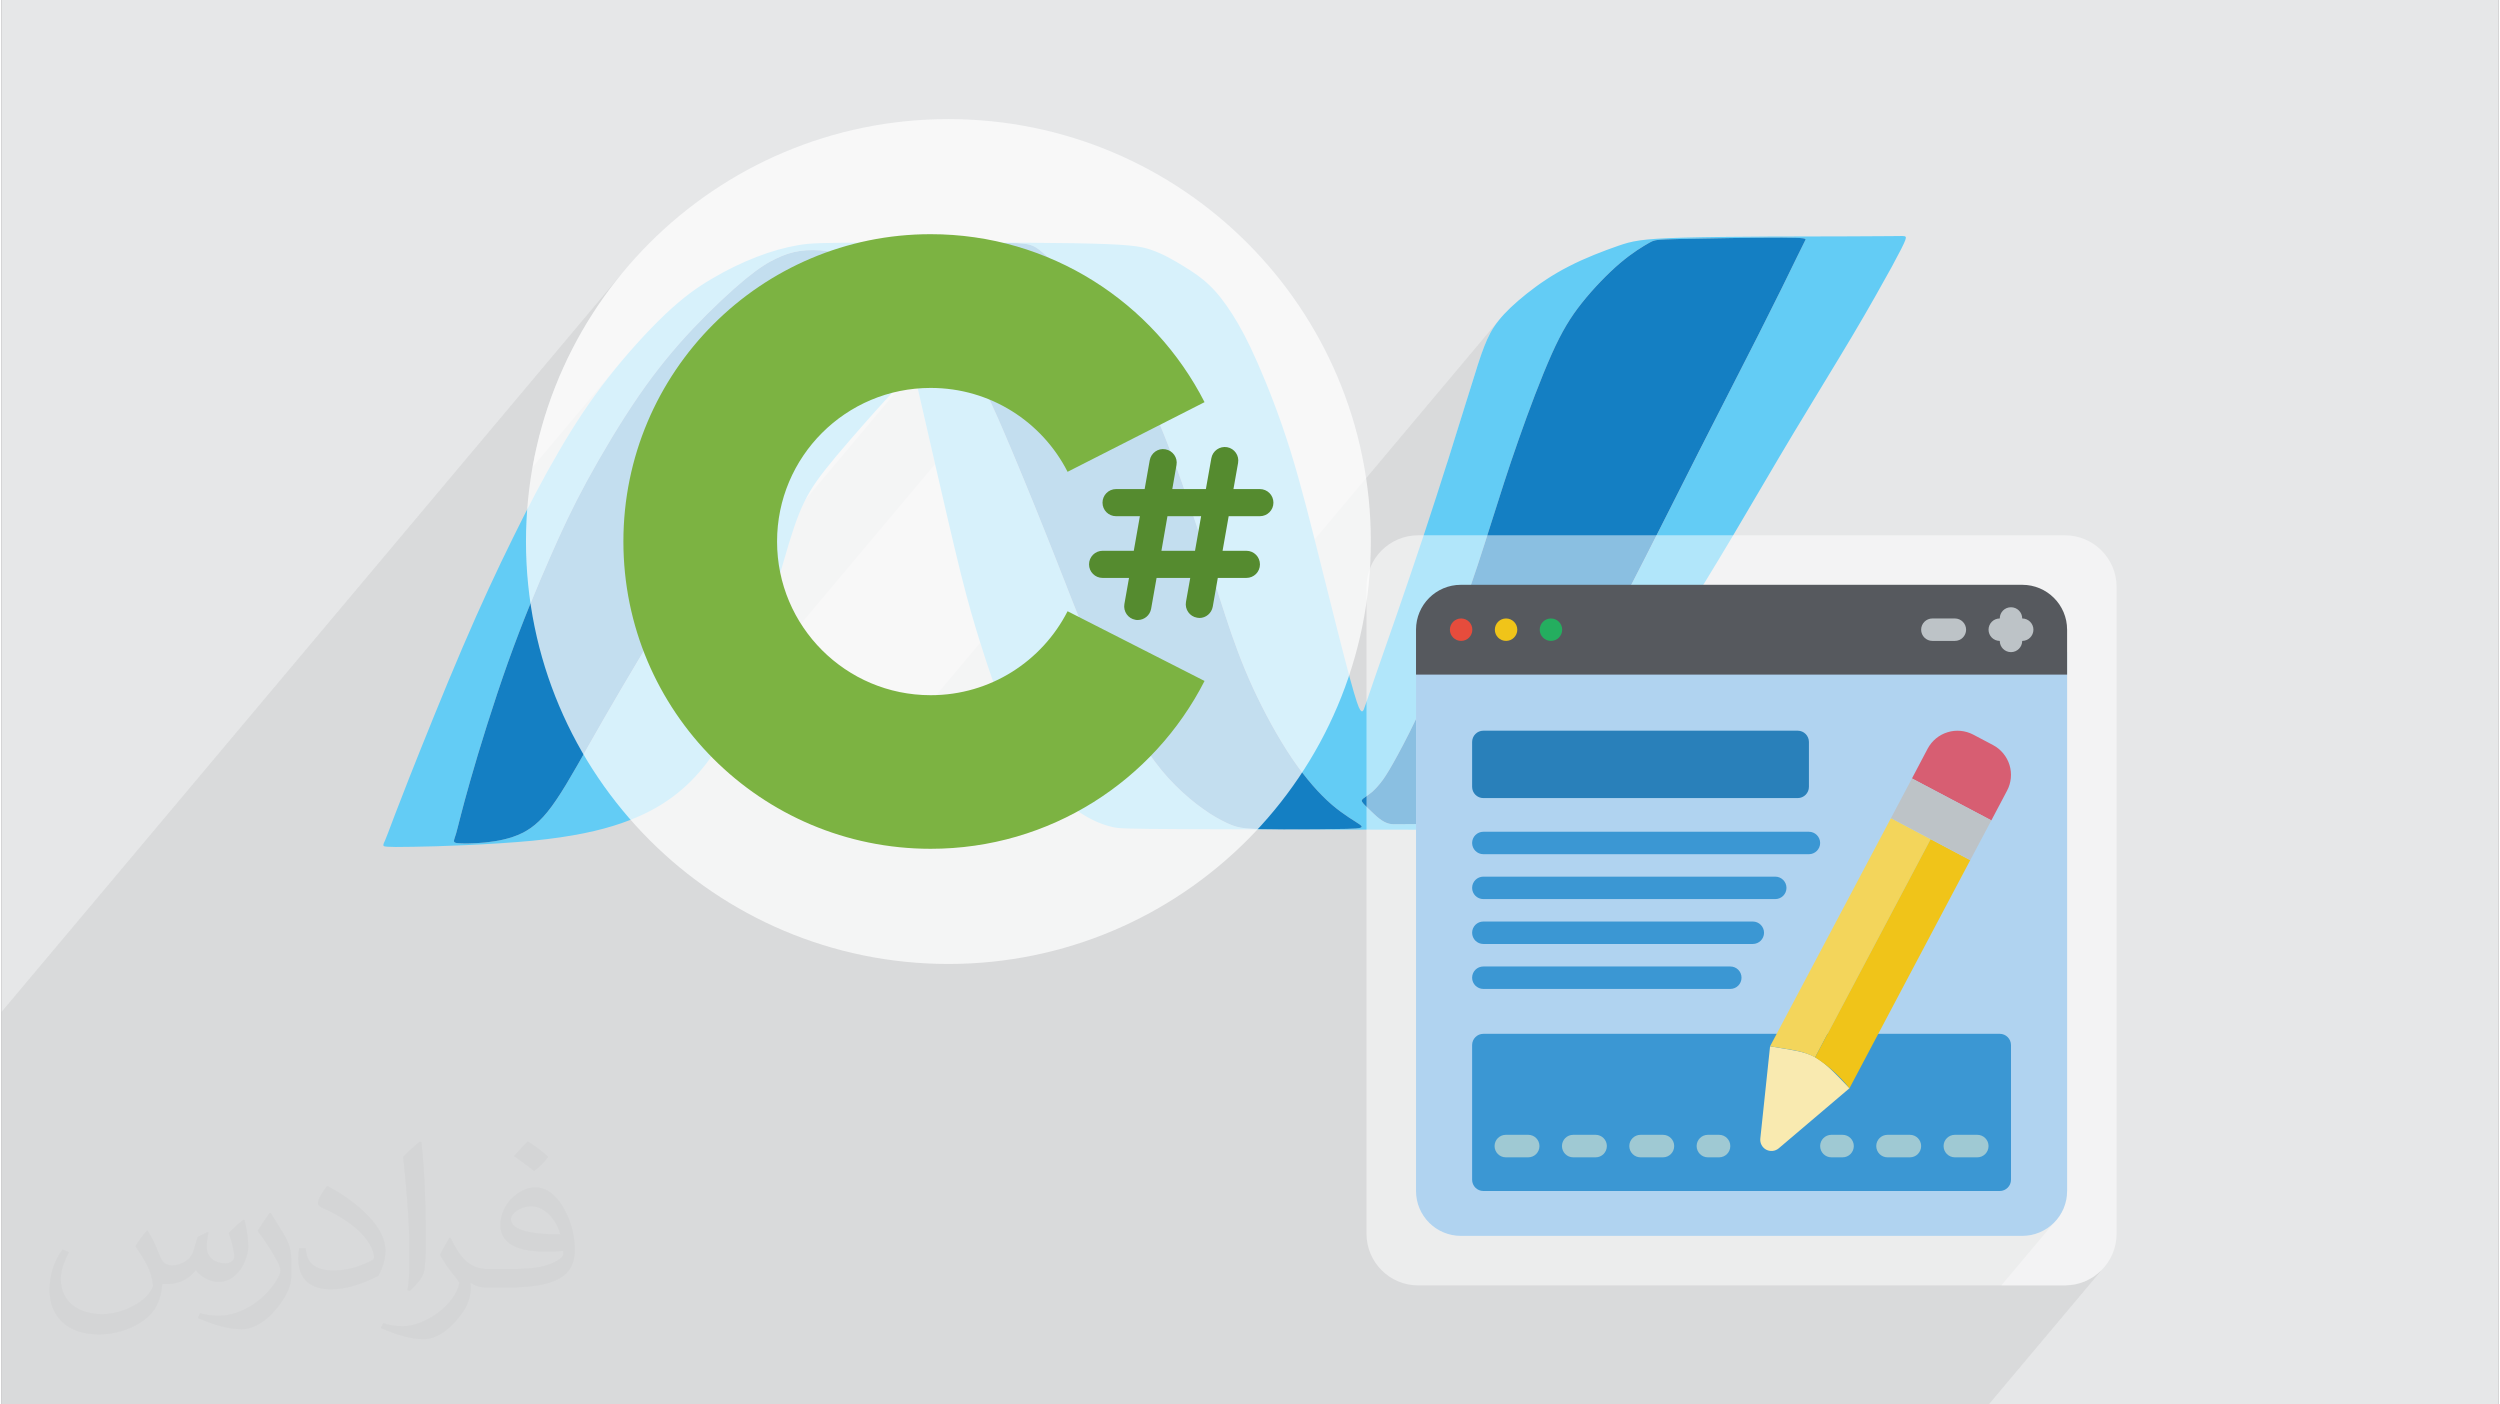 <?xml version="1.0" encoding="UTF-8"?>
<!DOCTYPE svg PUBLIC "-//W3C//DTD SVG 1.0//EN" "http://www.w3.org/TR/2001/REC-SVG-20010904/DTD/svg10.dtd">
<!-- Creator: CorelDRAW 2017 -->
<svg xmlns="http://www.w3.org/2000/svg" xml:space="preserve" width="356px" height="200px" version="1.0" style="shape-rendering:geometricPrecision; text-rendering:geometricPrecision; image-rendering:optimizeQuality; fill-rule:evenodd; clip-rule:evenodd"
viewBox="0 0 35600 20025"
 xmlns:xlink="http://www.w3.org/1999/xlink">
 <rect x="0" y="0" width="35600" height="20025" fill="#808080" stroke="none"/>
 <defs>
  <style type="text/css">
   <![CDATA[
    .fil4 {fill:#147FC3}
    .fil7 {fill:#558B2F}
    .fil3 {fill:#63CCF5}
    .fil6 {fill:#7CB342}
    .fil0 {fill:#E6E7E8}
    .fil14 {fill:#24AE5F;fill-rule:nonzero}
    .fil16 {fill:#2980BA;fill-rule:nonzero}
    .fil17 {fill:#3B97D3;fill-rule:nonzero}
    .fil11 {fill:#56595E;fill-rule:nonzero}
    .fil21 {fill:#9FC9D3;fill-rule:nonzero}
    .fil10 {fill:#B0D3F0;fill-rule:nonzero}
    .fil15 {fill:#BDC3C7;fill-rule:nonzero}
    .fil20 {fill:#D75E72;fill-rule:nonzero}
    .fil12 {fill:#E64C3C;fill-rule:nonzero}
    .fil9 {fill:#ECF0F1;fill-rule:nonzero}
    .fil13 {fill:#F0C419;fill-rule:nonzero}
    .fil19 {fill:#F3D55B;fill-rule:nonzero}
    .fil18 {fill:#F9EAB0;fill-rule:nonzero}
    .fil1 {fill:#373435;fill-opacity:0.031}
    .fil2 {fill:#373435;fill-opacity:0.078}
    .fil8 {fill:#FEFEFE;fill-rule:nonzero;fill-opacity:0.502}
    .fil5 {fill:#FEFEFE;fill-opacity:0.749}
   ]]>
  </style>
 </defs>
 <g id="Layer_x0020_1">
  <g id="_2355588481296">
   <path class="fil0" d="M0 0l35600 0 0 20025 -35600 0 0 -20025z"/>
   <path class="fil1" d="M2082 17547c68,103 112,202 155,312 32,64 49,183 199,183 44,0 107,-14 163,-45 63,-33 111,-83 136,-159l60 -202 146 -72 10 10c-20,76 -25,149 -25,206 0,169 146,233 262,233 68,0 129,-33 129,-95 0,-80 -34,-216 -78,-338 68,-68 136,-136 214,-191l12 6c34,144 53,286 53,381 0,93 -41,196 -75,264 -70,132 -194,237 -344,237 -114,0 -241,-57 -328,-163l-5 0c-82,102 -208,194 -412,194l-63 0c-10,134 -39,229 -83,314 -121,237 -480,404 -818,404 -470,0 -706,-272 -706,-633 0,-223 73,-431 185,-578l92 38c-70,134 -116,261 -116,385 0,338 274,499 592,499 293,0 657,-187 723,-404 -25,-237 -114,-349 -250,-565 41,-72 94,-144 160,-221l12 0 0 0zm5421 -1274c99,62 196,136 291,220 -53,75 -119,143 -201,203 -95,-77 -190,-143 -287,-213 66,-74 131,-146 197,-210l0 0zm51 926c-160,0 -291,105 -291,183 0,167 320,219 703,217 -48,-196 -216,-400 -412,-400zm-359 895c208,0 390,-6 529,-41 155,-40 286,-118 286,-172 0,-14 0,-31 -5,-45 -87,8 -187,8 -274,8 -281,0 -498,-64 -582,-222 -22,-44 -37,-93 -37,-149 0,-153 66,-303 182,-406 97,-85 204,-138 313,-138 197,0 354,158 464,408 60,136 102,293 102,491 0,132 -37,243 -119,326 -153,148 -435,204 -867,204l-196 0 0 0 -51 0c-107,0 -184,-19 -245,-66l-10 0c3,25 5,49 5,72 0,97 -32,221 -97,320 -192,286 -400,410 -580,410 -182,0 -405,-70 -606,-161l36 -70c65,27 155,45 279,45 325,0 752,-313 805,-618 -12,-25 -33,-58 -65,-93 -95,-113 -155,-208 -211,-307 48,-95 92,-171 133,-240l17 -2c139,283 265,446 546,446l44 0 0 0 204 0 0 0zm-1408 299c24,-130 27,-276 27,-413l0 -202c0,-377 -49,-926 -88,-1282 68,-75 163,-161 238,-219l22 6c51,450 63,971 63,1452 0,126 -5,249 -17,340 -7,114 -73,200 -214,332l-31 -14 0 0zm-1449 -596c7,177 94,317 398,317 189,0 349,-49 526,-134 32,-14 49,-33 49,-49 0,-111 -85,-258 -228,-392 -139,-126 -323,-237 -495,-311 -59,-25 -78,-52 -78,-77 0,-51 68,-158 124,-235l19 -2c197,103 418,256 580,427 148,157 240,316 240,489 0,128 -38,249 -102,361 -215,109 -446,192 -674,192 -277,0 -466,-130 -466,-436 0,-33 0,-84 12,-150l95 0 0 0zm-501 -503l173 278c63,103 121,215 121,392l0 227c0,183 -117,379 -306,573 -148,132 -279,188 -400,188 -180,0 -386,-56 -624,-159l27 -70c75,20 162,37 269,37 342,-2 692,-252 852,-557 19,-35 27,-68 27,-91 0,-35 -20,-74 -34,-109 -88,-165 -185,-315 -292,-454 56,-88 112,-173 173,-257l14 2 0 0z"/>
   <path class="fil2" d="M20438 20025l57 0 212 0 20 0 5 0 69 0 69 0 54 0 44 0 57 0 48 0 168 0 126 0 6 0 154 0 22 0 52 0 98 0 191 0 217 0 163 0 48 0 241 0 226 0 48 0 295 0 160 0 74 0 224 0 48 0 294 0 122 0 198 0 74 0 22 0 202 0 48 0 295 0 320 0 74 0 675 0 48 0 887 0 192 0 907 0 340 0 1608 -1914 -109 90 -125 68 -139 43 -148 15 -907 0 751 -894 78 -94 59 -109 37 -120 13 -129 0 -7363 0 -320 0 -320 -13 -129 -37 -120 -59 -109 -78 -95 -95 -78 -109 -59 -120 -37 -129 -13 -5573 0 8 -17 45 -87 0 0 46 -88 45 -88 45 -88 46 -90 45 -90 46 -90 46 -91 46 -91 46 -93 47 -93 48 -94 48 -94 48 -96 49 -97 49 -98 50 -99 51 -100 52 -101 52 -103 53 -105 53 -105 54 -107 55 -106 55 -108 55 -107 54 -108 1 0 54 -107 0 0 55 -107 0 0 54 -105 0 0 54 -105 53 -104 52 -102 51 -100 50 -99 48 -96 93 -184 88 -174 80 -161 74 -149 66 -135 59 -120 0 0 51 -104 0 0 42 -88 35 -69 26 -54 20 -41 0 0 14 -30 0 0 10 -20 7 -14 4 -8 4 -7 3 -6 0 -1 0 0 -2 -6 -10 -5 -22 -5 -40 -4 0 0 -61 -3 -87 -2 -117 -1 -70 0 -78 0 -84 1 -90 0 -94 1 -98 1 -99 2 -101 1 -101 2 -100 1 -98 2 -95 2 -91 1 -85 2 -80 2 -72 1 -121 3 -92 3 -70 4 -51 4 -38 7 -29 8 -26 12 -28 14 -34 20 -40 24 -46 28 -51 33 -55 38 -60 43 -62 48 -66 54 -68 60 -70 65 -71 68 -71 73 -70 74 -68 76 -66 77 -1985 2363 18 -59 39 -124 38 -121 37 -116 34 -111 33 -106 31 -100 30 -94 27 -88 48 -156 41 -132 35 -111 30 -93 26 -78 23 -67 21 -58 20 -53 20 -50 21 -49 22 -46 23 -46 26 -45 28 -45 31 -44 35 -45 37 -46 -3831 4561 -12 -36 0 0 -45 -130 -44 -134 -634 754 -780 -397 310 -369 -24 24 -27 18 -30 15 -32 8 -34 3 -226 269 -25 -13 217 -259 -38 -10 -33 -17 -30 -24 -24 -28 -18 -32 -12 -36 -5 -38 3 -39 -302 360 -174 -88 542 -645 -376 0 -40 -4 -36 -11 -33 -18 -28 -23 -24 -29 -18 -33 -11 -36 -4 -39 4 -39 11 -37 18 -32 24 -29 -1452 1728 -31 -89 -8 -23 1820 -2166 -39 -4 -37 -11 -33 -18 -28 -23 -24 -29 -18 -33 -6 -22 -5 -14 -4 -39 -1725 2053 -18 -57 -626 746 -81 3 -224 -12 -217 -33 -210 -54 -201 -73 -192 -93 -181 -109 -168 -127 -156 -141 -141 -155 -126 -169 -33 -54 -77 -127 -92 -191 -74 -201 -54 -210 -28 -182 2003 -2384 -2003 2384 -5 -36 -11 -224 -2671 3180 -37 -57 -51 -89 87 -152 100 -176 108 -189 58 -99 59 -102 60 -104 62 -106 64 -107 64 -109 65 -110 66 -110 66 -110 66 -111 66 -109 66 -109 65 -107 64 -105 63 -104 59 -95 3 -4 61 -98 59 -96 58 -93 57 -90 56 -88 54 -86 54 -83 53 -81 17 -27 15 -23 20 -30 0 0 51 -78 0 0 50 -76 50 -74 49 -73 49 -72 49 -71 48 -69 97 -136 97 -133 98 -131 101 -130 104 -131 -2982 3549 -2 -5 -21 -47 -20 -50 4330 -5155 518 -616 -26 -30 -28 -33 -31 -34 0 0 -32 -36 0 0 -34 -37 0 0 -15 -15 0 0 -21 -22 -38 -37 -40 -37 0 0 -35 -31 395 -470 -94 0 0 0 -76 0 0 0 -59 0 -1 0 -45 -1 -1 0 -35 0 0 0 -27 0 0 0 -21 0 0 0 -18 0 0 0 -250 298 -45 -26 0 0 -47 -26 0 0 -47 -23 0 -1 -48 -21 0 0 -48 -18 0 0 -48 -17 -49 -15 -48 -12 0 0 -49 -11 -20 -3 -30 -5 -266 317 -3959 4712 -35 -273 -23 -306 -8 -310 1 -19 2541 -3025 588 -700 -80 67 -86 75 -91 82 -95 89 -98 94 -100 98 -100 101 -100 104 -98 106 -97 108 -96 111 -95 114 -1988 2366 2 -81 12 -151 38 -75 82 -157 82 -154 82 -149 82 -147 82 -142 82 -139 82 -136 84 -133 85 -130 87 -129 90 -127 93 -126 97 -126 100 -125 -1173 1395 28 -153 67 -291 81 -286 95 -280 108 -274 120 -266 133 -260 145 -252 157 -245 168 -236 179 -227 -8853 10537 0 1247 0 6 0 213 0 459 0 48 0 20 0 183 0 455 0 531 0 415 0 171 0 1 0 90 0 0 0 71 0 0 0 97 0 74 0 30 0 249 0 72 0 0 0 173 0 0 0 76 0 347 0 154 0 70 0 107 0 99 0 88 0 2 0 50 50 0 22 0 299 0 171 0 1 0 30 0 51 0 41 0 1 0 2 0 0 0 18 0 34 0 96 0 139 0 9 0 496 0 0 0 118 0 297 0 170 0 247 0 82 0 47 0 1 0 1126 0 185 0 1018 0 78 0 7 0 59 0 53 0 80 0 33 0 85 0 105 0 82 0 51 0 58 0 148 0 107 0 0 0 73 0 28 0 83 0 33 0 3 0 66 0 191 0 32 0 197 0 19 0 41 0 104 0 20 0 180 0 24 0 13 0 52 0 38 0 154 0 22 0 205 0 26 0 89 0 50 0 180 0 15 0 22 0 90 0 101 0 89 0 70 0 92 0 261 0 1 0 105 0 19 0 73 0 73 0 219 0 78 0 328 0 1 0 78 0 70 0 41 0 131 0 91 0 204 0 106 0 0 0 8 0 302 0 366 0 39 0 160 0 135 0 41 0 69 0 4 0 53 0 166 0 74 0 11 0 283 0 49 0 31 0 1 0 16 0 69 0 106 0 74 0 119 0 6 0 44 0 12 0 22 0 92 0 48 0 39 0 58 0 1 0 126 0 74 0 113 0 1 0 180 0 13 0 35 0 13 0 266 0 1 0 27 0 244 0 152 0 142 0 120 0 1 0 21 0 0 0 188 0 25 0 49 0 206 0 164 0 63 0 31 0 74 0 464 0 73 0 465 0 73 0 733 0 74 0 727 0 626 0 49 0 55 0 48 0 153 0 38 0 36 0 67 0 217 0 69 0 5 0 29 0 74 0 28 0 58 0 25 0 10 0 25 0 23 0 26 0 29 0 48 0 32 0 19 0 48 0 10 0 48 0 35 0 58 0 45 0 31 0 49 0 66 0 45 0 26 0 29 0 3 0 16 0 25 0 2 0 5 0 23 0 74 0 73 0 150 0 25 0 24 0 56 0 238 0 31 0zm-7565 -15464l0 0zm0 0l0 0zm-612 299l-4330 5155m2162 -2243l1866 -2221m-2353 2990l3 -4 -62 100 -63 104 -64 105 -56 93 2193 -2611 -126 169 -17 27 -93 153 -92 192 -74 201 -54 210 -33 217 -5 102 1886 -2245 15 -13 12 -10 9 -8 8 -4 6 -2 5 1 4 4 4 6 4 10 4 14 5 20 6 26 8 35 10 43 12 55 15 66 2 9 17 71 21 93 24 107 28 120 16 72 4 15 11 47 34 148 37 161 40 176 -1912 2276m1680 -3286l1717 -2044 0 -1 25 20 27 23 29 26 32 29 0 0 12 12 0 0 23 22 38 38 43 43 48 48 0 0 52 55 0 0 57 59 60 64 63 69 0 0 65 73 67 75 67 78 66 80 0 1 64 82 64 84 63 88 63 90 61 94 61 98 62 102 61 107 62 113 62 118 63 125 63 130 63 136 63 143 63 148 64 156 -865 1030m-2522 -1151l1888 -2247m-3658 2702l2570 -3059 -131 0 -142 1 -149 -1 0 0 -152 0 -149 0 -142 -1 -131 -1 -114 -1m-2267 515l73 -58 0 -1 66 -50 0 0 60 -43 0 0 55 -37 0 0 51 -32 0 0 47 -27 1 0 45 -24 43 -21 42 -19 41 -17 34 -14 6 -2 1 0 40 -14 1 0 41 -12 1 0 41 -11 43 -9 1 0 44 -8 45 -5 0 0 46 -4 0 0 48 -2 0 0 48 -1 0 0 49 1 49 3 0 0 50 4 49 7m30 5l146 -49 208 -59 212 -49 216 -39 219 -28 223 -17 225 -6 159 3 158 9 156 14 155 19 152 25 151 30 110 25 73 1 0 0 64 1 0 0 56 1 48 3 41 4 37 5 33 6 29 8 0 0 28 10 0 0 25 12 25 13 24 16 24 17m125 110l120 51 136 64 133 68 130 73 128 77 124 81 122 85 119 89 115 93 112 97 109 100 106 104 102 107 98 111 94 114 91 117 87 121 83 123 78 127 75 129 70 132 -518 616 1 2 31 83 32 84 32 85 31 86 32 87 31 87 30 88 3 8 443 -528 -23 30 -17 33 -11 38 -78 440 -219 262 22 67 20 58 109 0 -38 216 49 151 20 64 362 -431 444 0 40 -4 36 -11 33 -18 29 -23 -798 948 14 44 47 -56 407 0 40 -4 36 -11 33 -18 28 -23 -454 540 20 60"/>
   <g>
    <path class="fil3" d="M5845 12074c385,-5 1149,-32 1724,-87 573,-57 959,-143 1269,-250 310,-108 545,-236 735,-379 191,-142 337,-295 468,-463 130,-169 242,-351 362,-612 118,-260 240,-597 370,-1008 131,-412 267,-898 377,-1269 107,-372 188,-629 293,-845 105,-217 238,-394 460,-660 223,-265 536,-621 731,-832 194,-211 271,-276 315,-315 43,-38 52,-47 63,-26 10,22 20,75 64,269 45,196 122,533 234,1019 112,484 257,1120 369,1570 113,450 193,715 275,977 83,262 167,522 251,734 84,211 166,374 253,539 89,162 184,325 277,466 91,140 181,257 267,353 85,98 165,174 257,247 92,71 198,140 300,189 100,50 199,82 285,102 88,19 162,25 1025,29 863,4 2516,7 3341,8 827,1 828,4 926,-40 95,-44 284,-132 454,-237 168,-105 317,-226 573,-487 258,-260 623,-658 929,-1031 303,-374 549,-724 804,-1116 255,-391 519,-826 797,-1293 278,-468 567,-968 860,-1456 293,-489 588,-965 832,-1376 246,-413 440,-763 565,-989 122,-225 173,-327 193,-381 19,-53 5,-58 -44,-59 -50,0 -136,3 -745,5 -607,1 -1734,1 -2361,18 -625,16 -749,50 -946,118 -198,69 -469,171 -705,294 -234,119 -433,257 -600,390 -166,133 -301,259 -396,379 -97,120 -153,234 -206,370 -54,136 -104,297 -244,748 -139,450 -369,1191 -624,1959 -255,766 -532,1558 -679,1976 -145,419 -158,467 -171,495 -14,27 -27,39 -52,3 -23,-36 -55,-118 -150,-466 -94,-348 -248,-963 -397,-1557 -148,-593 -290,-1165 -446,-1668 -157,-504 -330,-938 -470,-1257 -140,-319 -251,-522 -359,-692 -109,-170 -214,-307 -328,-414 -111,-108 -231,-187 -366,-270 -138,-85 -293,-175 -458,-232 -164,-58 -339,-82 -1099,-96 -760,-12 -2105,-12 -2855,-9 -752,2 -909,6 -1086,37 -179,31 -379,85 -589,167 -211,81 -434,189 -643,314 -210,123 -408,265 -660,503 -251,238 -557,575 -819,910 -262,336 -482,670 -700,1046 -220,375 -436,789 -658,1242 -223,451 -451,940 -716,1558 -265,619 -566,1370 -755,1846 -188,477 -262,680 -305,792 -42,112 -53,131 -60,146 -6,14 -9,25 -6,36 2,13 13,26 400,18l0 0 0 0zm19538 -8686c-353,-1 -1072,11 -1436,19 -364,9 -374,10 -455,55 -83,47 -236,137 -414,288 -179,152 -385,366 -547,570 -162,205 -283,401 -431,732 -147,330 -322,793 -470,1216 -149,423 -270,807 -394,1199 -124,391 -250,791 -415,1233 -165,440 -365,921 -528,1283 -165,362 -290,603 -384,776 -94,173 -157,279 -213,358 -58,79 -107,131 -153,173 -48,39 -92,69 -119,88 -27,21 -39,33 -24,57 14,23 54,62 99,105 46,43 98,96 147,133 48,37 93,60 136,72 44,9 86,6 175,6 91,0 231,3 380,-15 151,-17 312,-55 481,-139 171,-82 350,-211 530,-370 179,-157 358,-346 583,-663 227,-317 502,-765 758,-1215 257,-451 495,-906 737,-1379 242,-476 488,-967 769,-1520 279,-553 595,-1164 851,-1671 256,-505 452,-905 553,-1115 103,-208 111,-227 120,-244 9,-17 19,-31 -336,-32l0 0 0 0zm-6019 8367c-63,-46 -219,-130 -395,-280 -177,-152 -374,-373 -572,-666 -198,-293 -397,-660 -555,-1003 -157,-342 -273,-660 -391,-1022 -121,-364 -243,-773 -391,-1225 -148,-451 -319,-946 -489,-1369 -170,-423 -338,-776 -503,-1069 -164,-293 -324,-528 -500,-746 -175,-216 -364,-416 -496,-553 -134,-137 -211,-210 -277,-259 -65,-52 -122,-79 -225,-89 -104,-13 -258,-9 -586,-9 -328,1 -832,0 -1110,-3 -278,-1 -332,-1 -377,-1 -45,0 -81,4 -72,28 11,25 67,70 186,172 115,102 291,263 457,446 166,182 322,391 480,630 156,242 318,517 458,797 140,279 262,563 383,854 122,291 243,585 347,841 106,256 190,473 320,801 130,331 301,771 440,1103 138,332 243,557 382,813 138,255 310,543 456,760 148,217 272,361 402,492 130,130 267,243 396,336 128,91 251,159 344,203 94,44 161,62 270,74 107,10 258,12 534,14 276,1 680,-2 898,-7 217,-5 249,-15 186,-63l0 0zm-6491 -7194c-75,79 -233,216 -522,500 -291,285 -711,720 -1048,1098 -336,379 -585,703 -844,1070 -257,368 -522,777 -850,1308 -326,529 -716,1183 -1016,1701 -299,519 -508,909 -684,1168 -175,259 -319,389 -485,471 -167,83 -356,117 -531,135 -173,18 -329,18 -397,9 -68,-10 -49,-28 -15,-138 32,-112 77,-319 202,-754 124,-435 330,-1102 538,-1687 209,-585 420,-1088 597,-1492 176,-402 319,-706 526,-1089 208,-382 483,-843 743,-1221 261,-378 506,-673 770,-953 264,-279 547,-543 750,-710 205,-167 327,-239 441,-293 112,-53 216,-88 336,-106 118,-16 253,-16 384,3 133,20 260,60 387,126 126,65 251,158 359,256 108,98 198,203 265,281 67,79 111,130 135,170 26,39 35,66 -41,147l0 0 0 0z"/>
    <path class="fil4" d="M12873 4561c-75,79 -233,216 -522,500 -291,285 -711,720 -1048,1098 -336,379 -585,703 -844,1070 -257,368 -522,777 -850,1306 -326,531 -716,1183 -1016,1703 -299,519 -508,909 -684,1167 -175,260 -319,390 -485,472 -167,83 -357,117 -529,135 -174,17 -331,17 -399,9 -68,-10 -49,-28 -15,-138 32,-112 77,-318 202,-754 124,-436 330,-1102 538,-1687 209,-585 420,-1088 597,-1492 176,-402 319,-707 526,-1089 208,-382 483,-843 743,-1221 261,-378 506,-673 770,-953 264,-279 547,-543 750,-710 205,-167 327,-239 440,-292 113,-54 216,-89 337,-107 118,-17 253,-17 384,3 133,20 260,60 387,126 126,65 251,158 359,256 108,98 198,203 265,281 67,79 111,130 135,170 26,39 35,66 -41,147l0 0zm12510 -1173c-353,-1 -1072,11 -1436,19 -364,9 -374,10 -455,55 -83,47 -236,137 -414,288 -179,152 -385,366 -547,570 -162,205 -283,401 -431,732 -147,330 -322,793 -470,1216 -149,423 -270,807 -394,1199 -124,391 -250,791 -415,1233 -165,440 -365,921 -528,1283 -165,362 -290,603 -384,776 -94,173 -157,279 -213,358 -58,79 -107,131 -153,173 -48,39 -92,69 -119,88 -27,21 -39,33 -24,57 14,23 54,62 99,105 46,43 98,96 147,133 48,37 93,60 136,71 44,11 85,7 175,7 91,0 231,4 380,-15 151,-17 312,-55 481,-139 171,-82 350,-211 530,-370 179,-157 358,-346 584,-663 226,-317 501,-765 757,-1215 257,-451 495,-905 737,-1381 242,-474 488,-965 768,-1518 280,-553 596,-1164 852,-1671 256,-506 452,-905 553,-1115 103,-208 111,-227 120,-243 9,-18 19,-32 -336,-33l0 0 0 0zm-6019 8367c-62,-45 -219,-130 -395,-280 -177,-152 -374,-373 -572,-666 -198,-293 -397,-660 -555,-1002 -157,-343 -273,-661 -391,-1023 -121,-364 -243,-773 -391,-1225 -148,-451 -319,-946 -489,-1369 -170,-423 -338,-776 -503,-1069 -164,-293 -324,-528 -499,-746 -176,-216 -365,-416 -497,-553 -134,-137 -211,-210 -277,-261 -65,-50 -122,-77 -225,-87 -104,-13 -258,-9 -586,-9 -328,1 -832,0 -1110,-3 -279,-1 -332,-1 -377,-1 -45,0 -81,4 -72,28 11,25 67,70 184,172 117,102 293,263 459,446 166,184 322,391 479,630 158,242 317,517 459,797 140,279 261,565 383,854 122,291 243,585 347,841 104,256 190,473 320,801 129,331 301,771 440,1103 138,332 243,557 382,813 138,256 310,543 456,760 148,217 271,361 402,492 130,130 267,245 396,336 128,93 251,159 344,203 94,44 161,62 270,74 107,10 258,12 534,14 276,1 680,-2 898,-7 217,-5 249,-17 186,-63l0 0 0 0z"/>
    <path class="fil5" d="M13500 1698c3326,0 6023,2696 6023,6023 0,3326 -2697,6023 -6023,6023 -3326,0 -6023,-2697 -6023,-6023 0,-3327 2697,-6023 6023,-6023z"/>
    <path class="fil6" d="M15199 8715c-362,710 -1099,1197 -1952,1197 -1210,0 -2190,-981 -2190,-2191 0,-1210 980,-2190 2190,-2190 853,0 1591,486 1952,1196l1953 -993c-725,-1421 -2201,-2395 -3905,-2395 -2419,0 -4381,1963 -4381,4382 0,2420 1962,4381 4381,4381 1704,0 3180,-973 3905,-2393l-1953 -994 0 0z"/>
    <path class="fil7" d="M17940 7360c108,0 194,-86 194,-193 0,-107 -86,-194 -194,-194l-376 0 66 -372c19,-106 -51,-206 -156,-225 -106,-18 -206,52 -225,157l-78 440 -479 0 60 -343c19,-105 -52,-205 -158,-224 -105,-19 -205,52 -224,158l-72 409 -407 0c-108,0 -194,87 -194,194 0,107 86,193 194,193l339 0 -87 493 -444 0c-108,0 -194,87 -194,194 0,107 86,193 194,193l376 0 -66 373c-18,105 52,206 157,224 12,3 22,3 34,3 92,0 173,-66 190,-159l78 -441 480 0 -61 343c-18,105 52,206 158,224 11,2 22,4 34,4 92,0 173,-67 190,-161l72 -410 407 0c108,0 194,-86 194,-193 0,-107 -86,-194 -194,-194l-339 0 87 -493 444 0zm-924 493l-479 0 86 -493 480 0 -87 493 0 0z"/>
    <path class="fil8" d="M30156 8738l0 369 0 8482c0,408 -330,738 -737,738l-9221 0c-407,0 -737,-330 -737,-738l0 -8482 0 -369 0 -369c0,-407 330,-737 737,-737l9221 0c407,0 737,330 737,737l0 369z"/>
    <g>
     <path class="fil9" d="M29450 9298l0 7683c0,353 -286,640 -640,640l-8003 0c-354,0 -640,-287 -640,-640l0 -7683 9283 0z"/>
     <path class="fil10" d="M29450 9298l0 7683c0,353 -286,640 -640,640l-8003 0c-354,0 -640,-287 -640,-640l0 -7683 9283 0z"/>
     <path class="fil11" d="M29450 8978l0 640 -9283 0 0 -640c0,-354 286,-640 640,-640l8003 0c354,0 640,286 640,640z"/>
     <path class="fil12" d="M20810 9138c-88,0 -160,-72 -160,-160 0,-88 72,-160 160,-160 89,0 160,72 160,160 0,88 -71,160 -160,160z"/>
     <path class="fil13" d="M21451 9138c-89,0 -160,-72 -160,-160 0,-88 71,-160 160,-160 88,0 160,72 160,160 0,88 -72,160 -160,160z"/>
     <path class="fil14" d="M22091 9138c-89,0 -160,-72 -160,-160 0,-88 71,-160 160,-160 88,0 160,72 160,160 0,88 -72,160 -160,160z"/>
     <path class="fil15" d="M28650 9298c-89,0 -160,-72 -160,-160l0 -320c0,-89 71,-160 160,-160 88,0 160,71 160,160l0 320c0,88 -72,160 -160,160z"/>
     <path class="fil15" d="M28810 9138l-320 0c-89,0 -160,-72 -160,-160 0,-88 71,-160 160,-160l320 0c88,0 160,72 160,160 0,88 -72,160 -160,160z"/>
     <path class="fil15" d="M27850 9138l-321 0c-88,0 -160,-72 -160,-160 0,-88 72,-160 160,-160l321 0c88,0 160,72 160,160 0,88 -72,160 -160,160z"/>
     <path class="fil16" d="M21127 10418l4482 0c88,0 160,72 160,161l0 640c0,88 -72,160 -160,160l-4482 0c-88,0 -160,-72 -160,-160l0 -640c0,-89 72,-161 160,-161z"/>
     <path class="fil17" d="M25769 12179l-4642 0c-88,0 -160,-72 -160,-160 0,-88 72,-160 160,-160l4642 0c88,0 160,72 160,160 0,88 -72,160 -160,160z"/>
     <path class="fil17" d="M25289 12819l-4162 0c-88,0 -160,-71 -160,-160 0,-88 72,-160 160,-160l4162 0c88,0 160,72 160,160 0,89 -72,160 -160,160z"/>
     <path class="fil17" d="M24969 13459l-3842 0c-88,0 -160,-71 -160,-160 0,-88 72,-160 160,-160l3842 0c88,0 160,72 160,160 0,89 -72,160 -160,160z"/>
     <path class="fil17" d="M24648 14100l-3521 0c-88,0 -160,-72 -160,-160 0,-89 72,-160 160,-160l3521 0c89,0 160,71 160,160 0,88 -71,160 -160,160z"/>
     <path class="fil17" d="M25310 14740l-4183 0c-88,0 -160,72 -160,160l0 1921c0,88 72,160 160,160l7363 0c88,0 160,-72 160,-160l0 -1921c0,-88 -72,-160 -160,-160l-1732 0 -1448 0z"/>
     <path class="fil18" d="M26347 15516l-1009 857c-50,42 -120,49 -178,19 -58,-31 -91,-94 -84,-159l139 -1315c646,108 634,78 1132,598z"/>
     <path class="fil19" d="M27504 11965l-1647 3111c-180,-95 -306,-102 -642,-158l1724 -3254 565 301z"/>
     <path class="fil13" d="M28069 12264l-1722 3252c-138,-173 -303,-322 -490,-440l1647 -3111 565 299z"/>
     <path class="fil20" d="M28594 11273l-224 424 -1132 -598 224 -425c60,-112 162,-197 284,-234 121,-38 253,-25 366,34l282 149c113,60 197,162 235,284 37,122 25,253 -35,366z"/>
     <path class="fil15" d="M28370 11697l-301 567c-678,-359 -419,-222 -1130,-600l299 -565 1132 598z"/>
     <path class="fil21" d="M21767 16501l-320 0c-88,0 -160,-72 -160,-161 0,-88 72,-160 160,-160l320 0c89,0 160,72 160,160 0,89 -71,161 -160,161z"/>
     <path class="fil21" d="M22728 16501l-320 0c-89,0 -160,-72 -160,-161 0,-88 71,-160 160,-160l320 0c88,0 160,72 160,160 0,89 -72,161 -160,161z"/>
     <path class="fil21" d="M23688 16501l-320 0c-88,0 -160,-72 -160,-161 0,-88 72,-160 160,-160l320 0c89,0 160,72 160,160 0,89 -71,161 -160,161z"/>
     <path class="fil21" d="M24488 16501l-160 0c-88,0 -160,-72 -160,-161 0,-88 72,-160 160,-160l160 0c89,0 160,72 160,160 0,89 -71,161 -160,161z"/>
     <path class="fil21" d="M26249 16501l-160 0c-88,0 -160,-72 -160,-161 0,-88 72,-160 160,-160l160 0c88,0 160,72 160,160 0,89 -72,161 -160,161z"/>
     <path class="fil21" d="M27209 16501l-320 0c-88,0 -160,-72 -160,-161 0,-88 72,-160 160,-160l320 0c89,0 160,72 160,160 0,89 -71,161 -160,161z"/>
     <path class="fil21" d="M28170 16501l-320 0c-89,0 -161,-72 -161,-161 0,-88 72,-160 161,-160l320 0c88,0 160,72 160,160 0,89 -72,161 -160,161z"/>
    </g>
   </g>
  </g>
 </g>
</svg>

